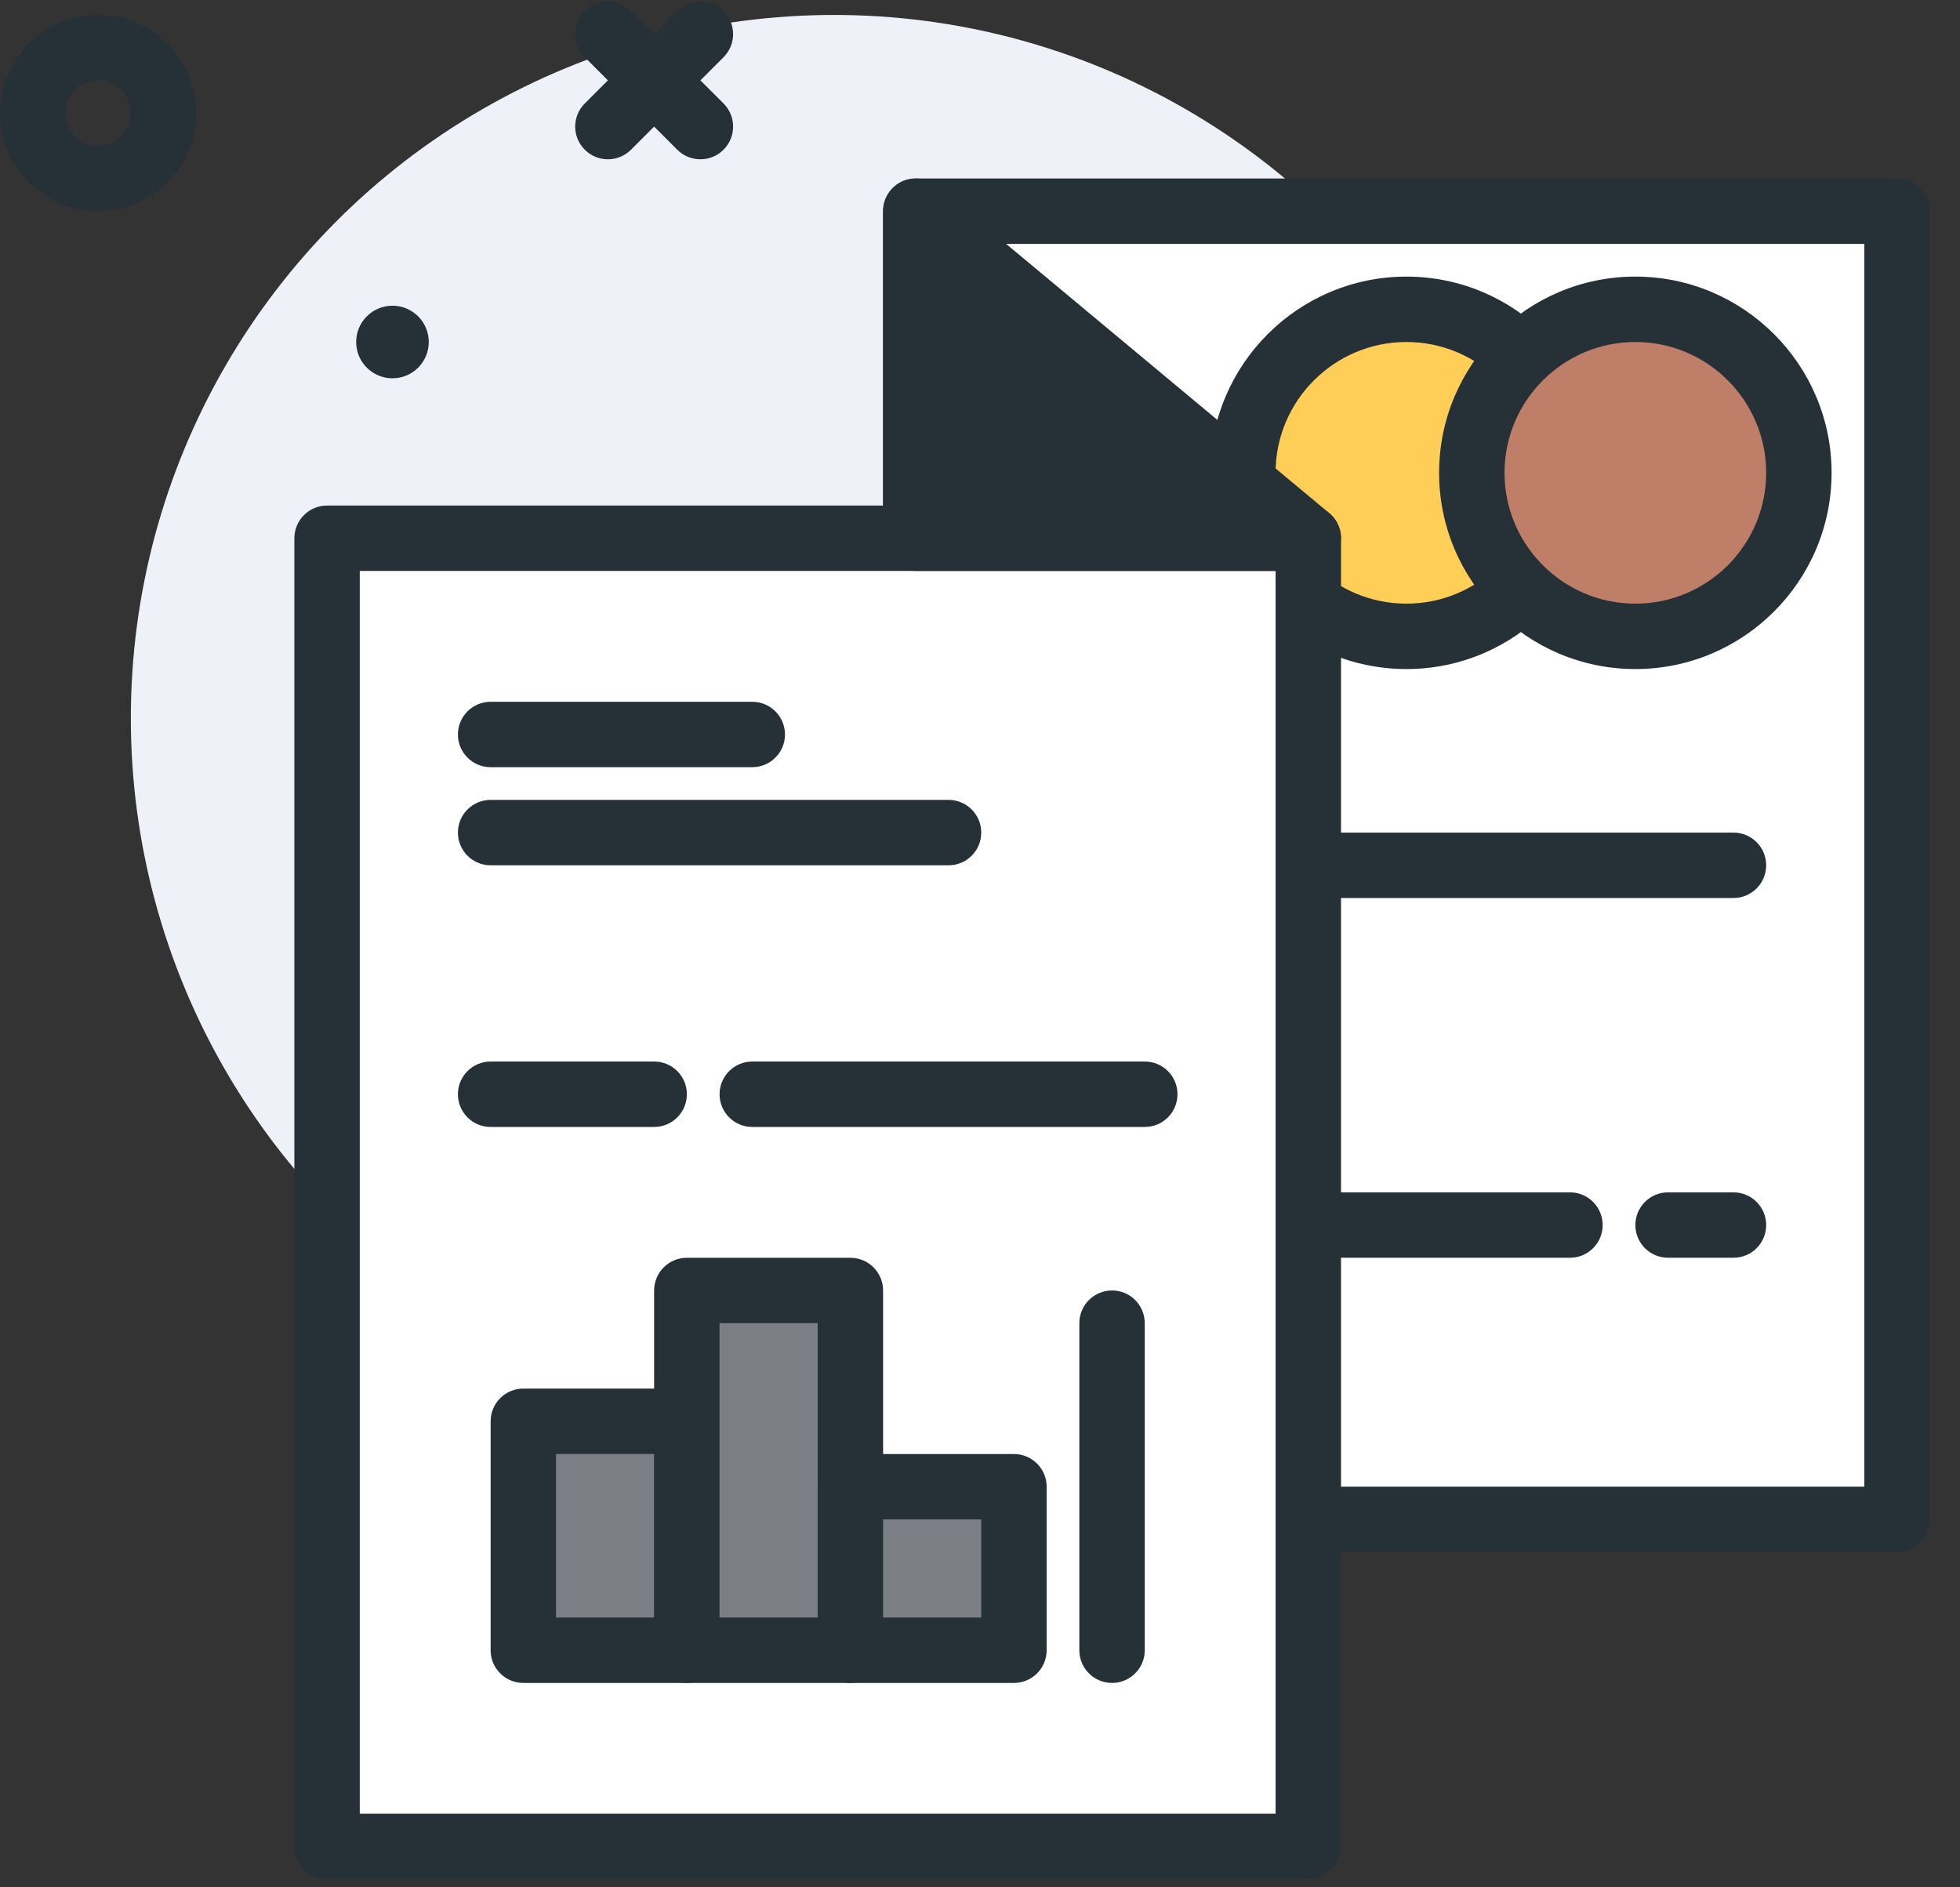 <?xml version="1.0" encoding="UTF-8"?>
<svg width="54px" height="52px" viewBox="0 0 54 52" version="1.1" xmlns="http://www.w3.org/2000/svg" xmlns:xlink="http://www.w3.org/1999/xlink">
    <rect x="0" y="0" width="54" height="52" fill="#333333" stroke="none"/>
    <title>fotosesity</title>
    <g id="Page-1" stroke="none" stroke-width="1" fill="none" fill-rule="evenodd">
        <g id="homepage" transform="translate(-982, -1805)" fill-rule="nonzero">
            <g id="produkty" transform="translate(209, 1581)">
                <g id="Group-10" transform="translate(742, 198)">
                    <g id="fotosesity" transform="translate(31, 26)">
                        <circle id="Oval" fill="#EFF1F9" cx="22.979" cy="19.786" r="19.374"></circle>
                        <g id="Group" transform="translate(24.33, 4.863)">
                            <polygon id="Path" fill="#FFFFFF" points="0.901 0.956 27.935 0.956 27.935 37 0.901 37"></polygon>
                            <path d="M27.935,37.902 L0.901,37.902 C0.403,37.902 -3.75166564e-15,37.498 -3.75166564e-15,37 L-3.75166564e-15,0.956 C-3.75166564e-15,0.458 0.403,0.055 0.901,0.055 L27.935,0.055 C28.433,0.055 28.836,0.458 28.836,0.956 L28.836,37 C28.836,37.498 28.433,37.902 27.935,37.902 Z M1.802,36.099 L27.034,36.099 L27.034,1.857 L1.802,1.857 L1.802,36.099 Z" id="Shape" fill="#263137"></path>
                        </g>
                        <path d="M47.759,24.742 L34.243,24.742 C33.744,24.742 33.341,24.339 33.341,23.841 C33.341,23.343 33.744,22.94 34.243,22.94 L47.759,22.94 C48.257,22.94 48.66,23.343 48.66,23.841 C48.66,24.339 48.257,24.742 47.759,24.742 Z" id="Path" fill="#263137"></path>
                        <path d="M43.254,34.654 L33.341,34.654 C32.843,34.654 32.44,34.251 32.44,33.753 C32.44,33.256 32.843,32.852 33.341,32.852 L43.254,32.852 C43.752,32.852 44.155,33.256 44.155,33.753 C44.155,34.251 43.752,34.654 43.254,34.654 Z" id="Path" fill="#263137"></path>
                        <path d="M47.759,34.654 L45.957,34.654 C45.459,34.654 45.056,34.251 45.056,33.753 C45.056,33.256 45.459,32.852 45.957,32.852 L47.759,32.852 C48.257,32.852 48.66,33.256 48.66,33.753 C48.66,34.251 48.257,34.654 47.759,34.654 Z" id="Path" fill="#263137"></path>
                        <g id="Group" transform="translate(33.341, 7.566)">
                            <circle id="Oval" fill="#FFCE56" cx="5.407" cy="5.461" r="4.506"></circle>
                            <path d="M5.407,10.868 C2.425,10.868 0,8.443 0,5.461 C0,2.48 2.425,0.055 5.407,0.055 C8.388,0.055 10.813,2.48 10.813,5.461 C10.813,8.443 8.388,10.868 5.407,10.868 Z M5.407,1.857 C3.419,1.857 1.802,3.474 1.802,5.461 C1.802,7.449 3.419,9.066 5.407,9.066 C7.395,9.066 9.011,7.449 9.011,5.461 C9.011,3.474 7.395,1.857 5.407,1.857 Z" id="Shape" fill="#263137"></path>
                        </g>
                        <g id="Group" transform="translate(39.649, 7.566)">
                            <circle id="Oval" fill="#BF7E68" cx="5.407" cy="5.461" r="4.506"></circle>
                            <path d="M5.407,10.868 C2.425,10.868 0,8.443 0,5.461 C0,2.48 2.425,0.055 5.407,0.055 C8.388,0.055 10.813,2.48 10.813,5.461 C10.813,8.443 8.388,10.868 5.407,10.868 Z M5.407,1.857 C3.419,1.857 1.802,3.474 1.802,5.461 C1.802,7.449 3.419,9.066 5.407,9.066 C7.395,9.066 9.011,7.449 9.011,5.461 C9.011,3.474 7.395,1.857 5.407,1.857 Z" id="Shape" fill="#263137"></path>
                        </g>
                        <g id="Group" transform="translate(8.11, 13.874)">
                            <polygon id="Path" fill="#FFFFFF" points="0.901 0.956 27.935 0.956 27.935 37 0.901 37"></polygon>
                            <path d="M27.935,37.902 L0.901,37.902 C0.403,37.902 0,37.498 0,37 L0,0.956 C0,0.458 0.403,0.055 0.901,0.055 L27.935,0.055 C28.433,0.055 28.836,0.458 28.836,0.956 L28.836,37 C28.836,37.498 28.433,37.902 27.935,37.902 Z M1.802,36.099 L27.034,36.099 L27.034,1.857 L1.802,1.857 L1.802,36.099 Z" id="Shape" fill="#263137"></path>
                        </g>
                        <path d="M19.297,4.389 C19.066,4.389 18.835,4.301 18.659,4.125 L16.111,1.577 C15.759,1.225 15.759,0.655 16.111,0.303 C16.463,-0.049 17.033,-0.049 17.385,0.303 L19.934,2.851 C20.286,3.203 20.286,3.773 19.934,4.125 C19.758,4.301 19.527,4.389 19.297,4.389 Z" id="Path" fill="#263137"></path>
                        <path d="M16.748,4.389 C16.518,4.389 16.287,4.301 16.111,4.125 C15.759,3.773 15.759,3.203 16.111,2.851 L18.659,0.303 C19.011,-0.049 19.582,-0.049 19.934,0.303 C20.286,0.655 20.286,1.225 19.934,1.577 L17.385,4.125 C17.209,4.301 16.979,4.389 16.748,4.389 Z" id="Path" fill="#263137"></path>
                        <path d="M2.703,5.819 C1.213,5.819 0,4.606 0,3.115 C0,1.624 1.213,0.412 2.703,0.412 C4.194,0.412 5.407,1.624 5.407,3.115 C5.407,4.606 4.194,5.819 2.703,5.819 Z M2.703,2.214 C2.206,2.214 1.802,2.618 1.802,3.115 C1.802,3.612 2.206,4.016 2.703,4.016 C3.201,4.016 3.604,3.612 3.604,3.115 C3.604,2.618 3.201,2.214 2.703,2.214 Z" id="Shape" fill="#263137"></path>
                        <circle id="Oval" fill="#263137" cx="10.813" cy="9.423" r="1"></circle>
                        <g id="Group" transform="translate(24.33, 4.863)" fill="#263137">
                            <polygon id="Path" points="0.901 0.956 11.715 9.967 0.901 9.967"></polygon>
                            <path d="M11.715,10.868 L0.901,10.868 C0.403,10.868 0,10.464 0,9.967 L0,0.956 C0,0.606 0.202,0.288 0.519,0.139 C0.834,-0.008 1.21,0.039 1.479,0.264 L12.292,9.275 C12.583,9.518 12.691,9.917 12.562,10.274 C12.433,10.631 12.094,10.868 11.715,10.868 L11.715,10.868 Z M1.802,9.066 L9.226,9.066 L1.802,2.88 L1.802,9.066 Z" id="Shape"></path>
                        </g>
                        <g id="Group" transform="translate(12.616, 19.281)" fill="#263137">
                            <path d="M8.11,1.857 L0.901,1.857 C0.403,1.857 0,1.453 0,0.956 C0,0.458 0.403,0.055 0.901,0.055 L8.11,0.055 C8.608,0.055 9.011,0.458 9.011,0.956 C9.011,1.453 8.608,1.857 8.11,1.857 Z" id="Path"></path>
                            <path d="M13.517,4.56 L0.901,4.56 C0.403,4.56 0,4.157 0,3.659 C0,3.161 0.403,2.758 0.901,2.758 L13.517,2.758 C14.015,2.758 14.418,3.161 14.418,3.659 C14.418,4.157 14.015,4.56 13.517,4.56 Z" id="Path"></path>
                            <path d="M5.407,11.769 L0.901,11.769 C0.403,11.769 0,11.366 0,10.868 C0,10.37 0.403,9.967 0.901,9.967 L5.407,9.967 C5.905,9.967 6.308,10.37 6.308,10.868 C6.308,11.366 5.905,11.769 5.407,11.769 Z" id="Path"></path>
                            <path d="M18.924,11.769 L8.11,11.769 C7.612,11.769 7.209,11.366 7.209,10.868 C7.209,10.37 7.612,9.967 8.11,9.967 L18.924,9.967 C19.422,9.967 19.825,10.37 19.825,10.868 C19.825,11.366 19.422,11.769 18.924,11.769 Z" id="Path"></path>
                        </g>
                        <g id="Group" transform="translate(13.517, 38.204)">
                            <polygon id="Path" fill="#7C7E85" points="0.901 0.956 5.407 0.956 5.407 7.263 0.901 7.263"></polygon>
                            <path d="M5.407,8.165 L0.901,8.165 C0.403,8.165 0,7.761 0,7.263 L0,0.956 C0,0.458 0.403,0.055 0.901,0.055 L5.407,0.055 C5.905,0.055 6.308,0.458 6.308,0.956 L6.308,7.263 C6.308,7.761 5.905,8.165 5.407,8.165 Z M1.802,6.362 L4.506,6.362 L4.506,1.857 L1.802,1.857 L1.802,6.362 Z" id="Shape" fill="#263137"></path>
                        </g>
                        <g id="Group" transform="translate(18.022, 34.6)">
                            <polygon id="Path" fill="#7C7E85" points="0.901 0.956 5.407 0.956 5.407 10.868 0.901 10.868"></polygon>
                            <path d="M5.407,11.769 L0.901,11.769 C0.403,11.769 0,11.366 0,10.868 L0,0.956 C0,0.458 0.403,0.055 0.901,0.055 L5.407,0.055 C5.905,0.055 6.308,0.458 6.308,0.956 L6.308,10.868 C6.308,11.366 5.905,11.769 5.407,11.769 Z M1.802,9.967 L4.506,9.967 L4.506,1.857 L1.802,1.857 L1.802,9.967 Z" id="Shape" fill="#263137"></path>
                        </g>
                        <g id="Group" transform="translate(22.528, 40.007)">
                            <polygon id="Path" fill="#7C7E85" points="0.901 0.956 5.407 0.956 5.407 5.461 0.901 5.461"></polygon>
                            <path d="M5.407,6.362 L0.901,6.362 C0.403,6.362 0,5.959 0,5.461 L0,0.956 C0,0.458 0.403,0.055 0.901,0.055 L5.407,0.055 C5.905,0.055 6.308,0.458 6.308,0.956 L6.308,5.461 C6.308,5.959 5.905,6.362 5.407,6.362 Z M1.802,4.56 L4.506,4.56 L4.506,1.857 L1.802,1.857 L1.802,4.56 Z" id="Shape" fill="#263137"></path>
                        </g>
                        <path d="M30.638,46.369 C30.14,46.369 29.737,45.965 29.737,45.468 L29.737,36.457 C29.737,35.959 30.14,35.555 30.638,35.555 C31.136,35.555 31.539,35.959 31.539,36.457 L31.539,45.468 C31.539,45.965 31.136,46.369 30.638,46.369 Z" id="Path" fill="#263137"></path>
                    </g>
                </g>
            </g>
        </g>
    </g>
</svg>